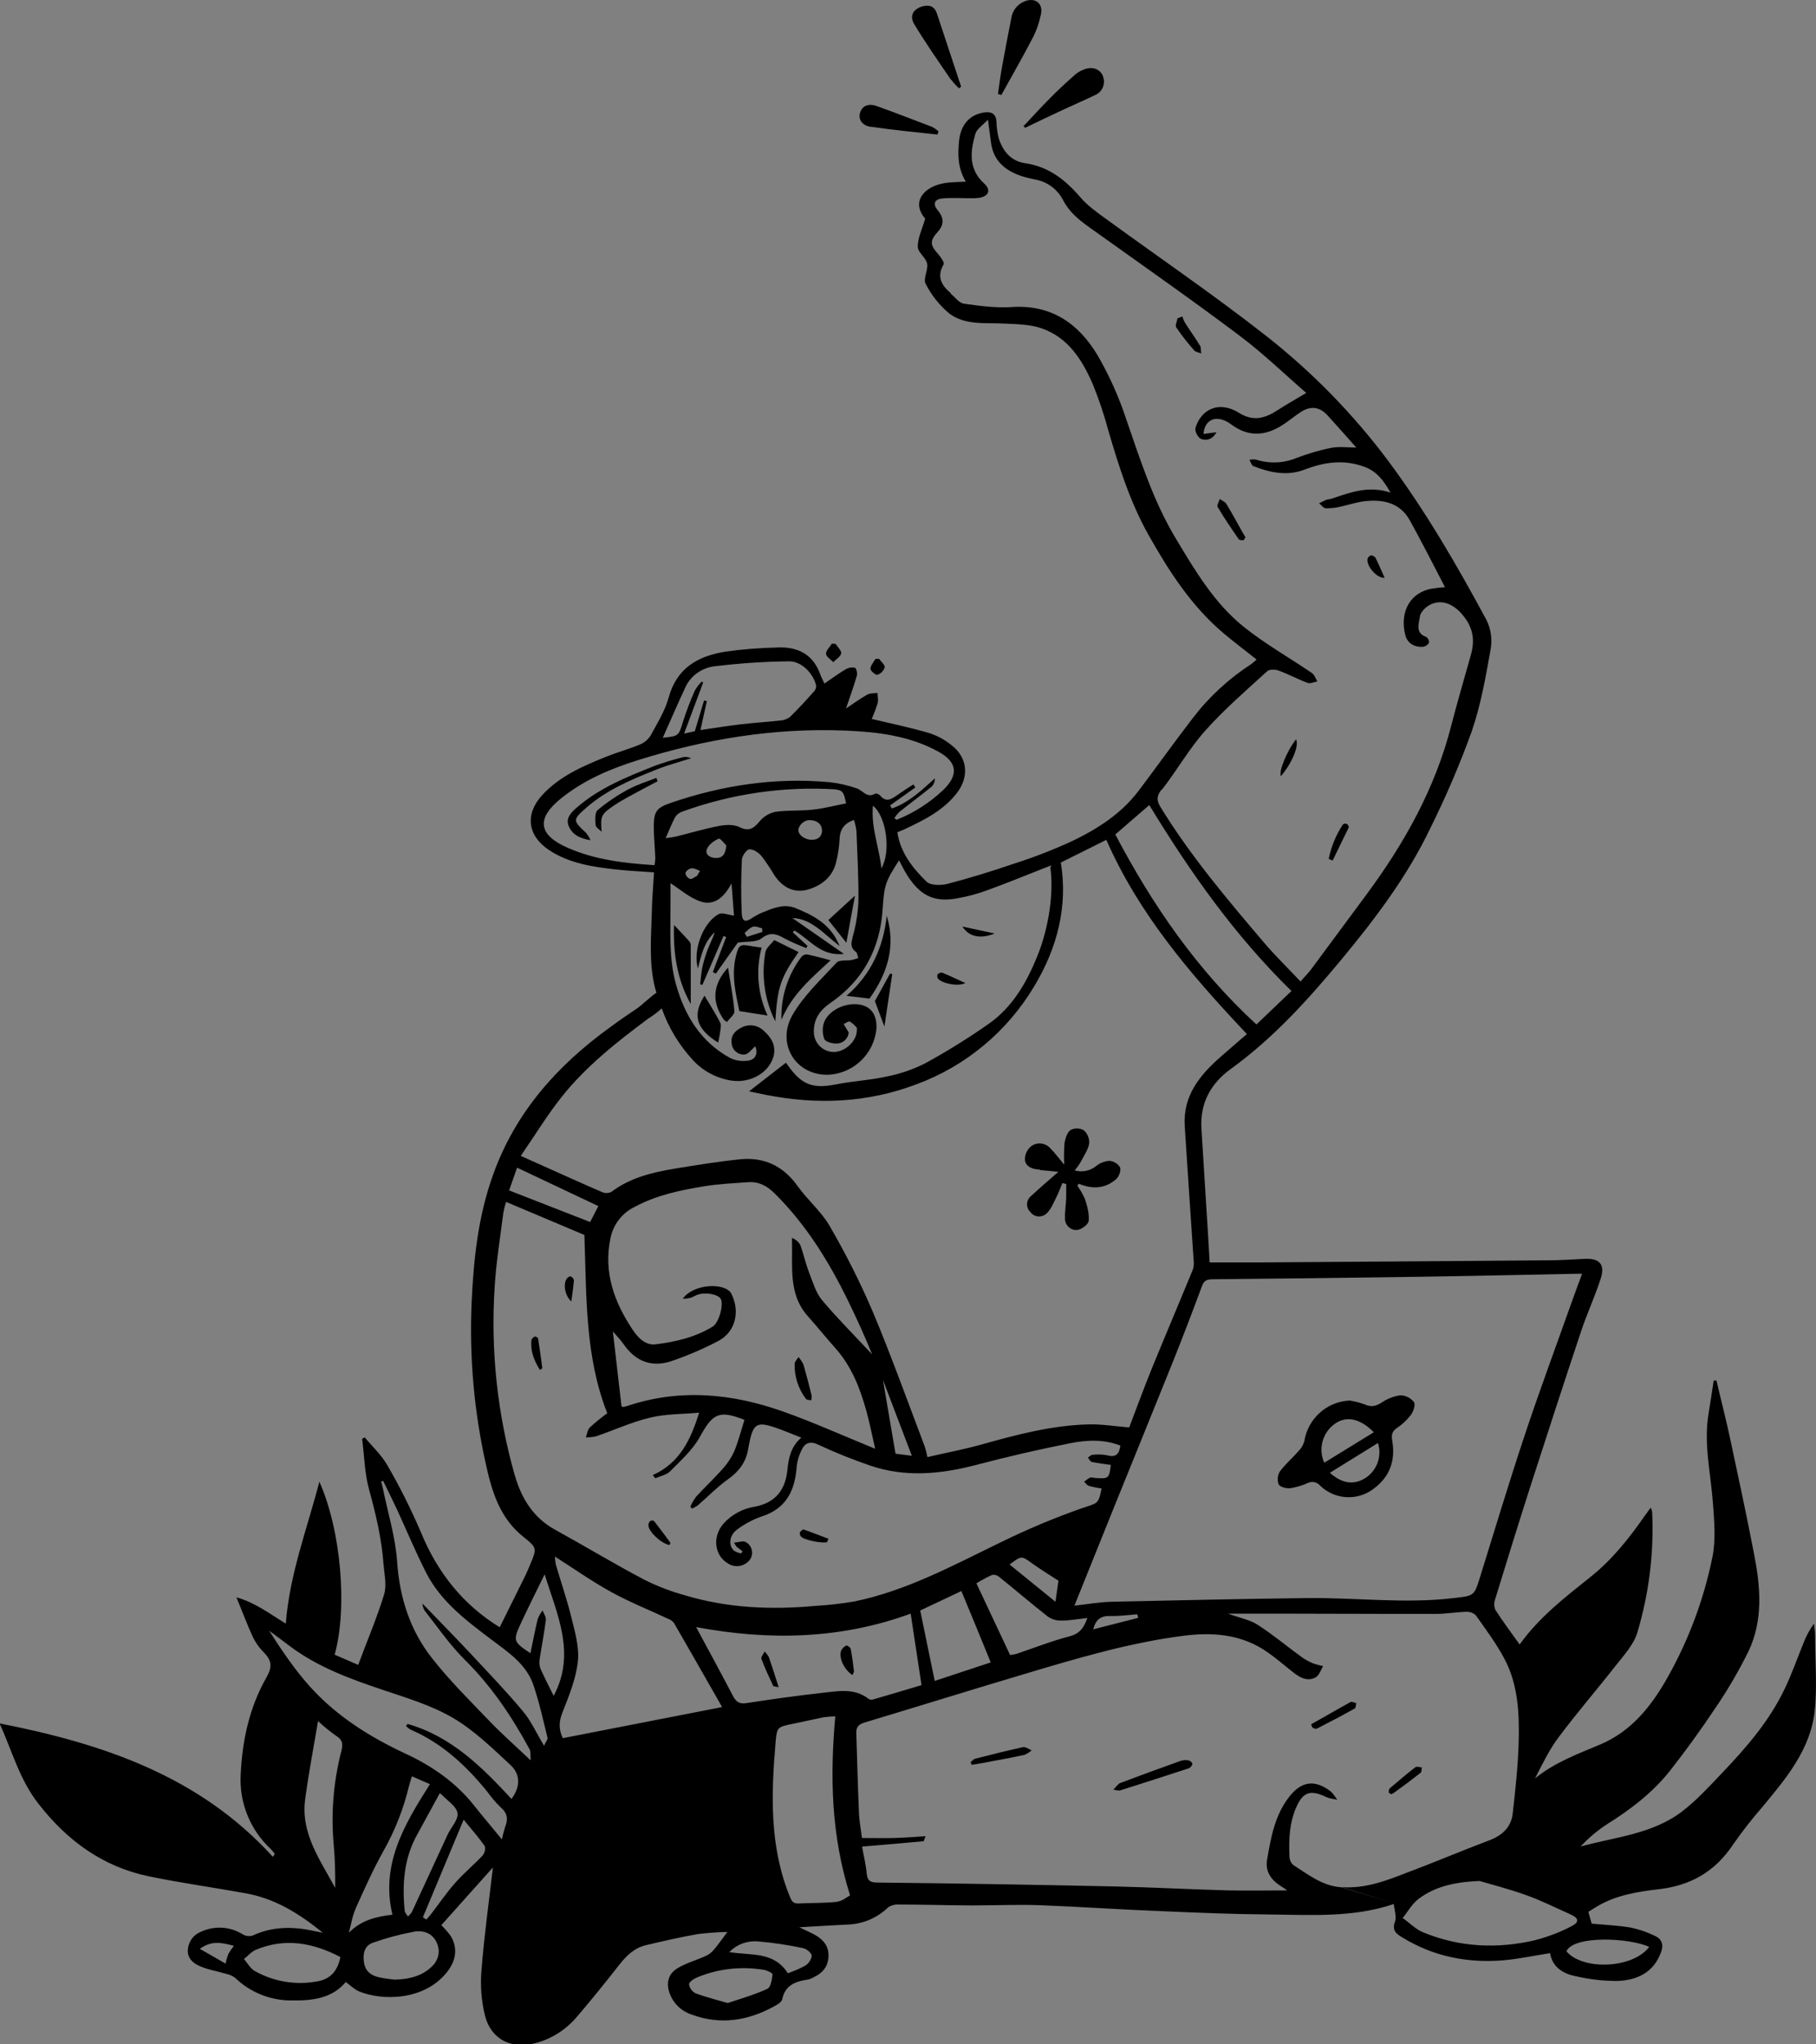<?xml version="1.0" encoding="UTF-8"?>
<svg id="Calque_1" data-name="Calque 1" xmlns="http://www.w3.org/2000/svg" viewBox="0 0 138.97 156.45">
  <rect x="0" y="0" width="138.97" height="156.45" fill="#808080" stroke="none"/>
  <defs>
    <style>
      .cls-1 {
        fill: none;
      }

      .cls-1, .cls-2, .cls-3 {
        stroke-width: 0px;
      }

      .cls-2 {
        fill: #000;
      }

      .cls-3 {
        fill: #fff;
      }
    </style>
  </defs>
  <path class="cls-1" d="M94.98,79.52l.46-.39-.25-.27.13.18-.34.48Z"/>
  <path class="cls-1" d="M84.67,64.26h0v.02s0-.02,0-.02Z"/>
  <path class="cls-1" d="M80.37,66.33v-.09l-.82.32.82-.23Z"/>
  <path class="cls-3" d="M83.28,111.61l-.03-.05h0l.03.05Z"/>
  <path class="cls-3" d="M67.24,53.41c-.01-.13-.03-.27-.03-.4-.2.03-.41.02-.6.06.18-.04.4-.03.6-.06,0,.13.02.27.03.4Z"/>
  <path class="cls-3" d="M82.95,113.4h0c.08-.06.15-.12.23-.17-.08.06-.15.12-.23.17Z"/>
  <path class="cls-3" d="M101.95,137.2c.14.16.25.35.39.52h0c-.13-.17-.25-.36-.39-.52Z"/>
  <path class="cls-2" d="M138.9,125.17c0-.31-.05-.61-.08-.92-.34.47-.62.98-.82,1.52-.47,1.15-.88,2.34-1.42,3.46-1.18,2.49-2.97,4.54-4.85,6.51-.96,1.01-1.91,2.05-3.01,2.89-2.26,1.73-5.1,1.95-7.76,2.68.59-.64,1.25-1.2,1.98-1.68,1.84-1.15,3.55-2.45,4.89-4.16,1.19-1.52,2.33-3.09,3.4-4.7.96-1.4,1.82-2.87,2.57-4.39,1.15-2.41.92-4.98.42-7.51-.57-2.96-1.21-5.91-1.84-8.86-.31-1.46-.69-2.9-1.03-4.37l-.21.02c-.13.86-.26,1.71-.4,2.57-.37,2.28.17,4.51.34,6.76.1,1.38.23,2.81-.03,4.14-.65,3.22-1.8,6.32-3.41,9.19-1.25,2.23-2.78,4.18-5.22,5.2-1.71.72-3.46,1.36-4.95,2.58.56-1.1,1.09-2.2,1.81-3.16,1.4-1.87,2.93-3.64,4.37-5.48.62-.79,1.38-1.61,1.65-2.53.89-2.99,1.28-6.11,1.13-9.23-.02-.11-.06-.22-.11-.32-.19.26-.32.44-.46.63-1.19,1.71-2.48,3.34-4.12,4.65-1.95,1.56-3.94,3.08-5.45,5.19-.64-.9-1.28-1.75-1.85-2.64-.11-.24-.12-.52-.04-.77.89-2.91,1.79-5.81,2.72-8.71,1.28-3.97,2.57-7.94,3.89-11.9.45-1.34,1.05-2.63,1.48-3.97.36-1.11-.09-1.59-1.27-1.52-.94.05-1.89.11-2.83.11-7.25.06-14.51.11-21.76.16h-4.06c-.04-.64-.08-1.35-.12-2.05-.17-2.73-.34-5.46-.51-8.19-.12-1.95.72-3.46,2.24-4.56,3.29-2.38,5.97-5.36,8.53-8.45s4.99-6.31,6.73-9.95c1.2-2.41,2.26-4.88,3.17-7.4.71-2.05,1.09-4.23,1.47-6.38.12-.73.01-1.48-.31-2.15-2.28-4.24-4.69-8.39-7.58-12.27-2.67-3.56-5.79-6.75-9.29-9.5-3.99-3.13-8.19-5.99-12.29-8.98-.69-.5-1.4-1-1.94-1.64-1.15-1.33-2.42-2.34-4.22-2.6-1.09-.16-1.72-.92-2.03-1.94-.1-.41-.16-.83-.17-1.26-.04-.6-.4-.76-.92-.69-1.12.17-1.79.92-1.93,2.12-.12,1.09-.11,2.16.51,3.18-.59.04-1.11.03-1.61.11-1.61.26-2.6,1.45-1.5,2.72-.23.8-.57,1.47-.57,2.15,0,.43.63.84.72,1.3s-.32,1.16-.12,1.53c.44.87,1.05,1.64,1.8,2.27,1.2.92,2.73.71,4.17.78.96.05,1.97.05,2.86.35,2.07.69,3.17,2.44,3.98,4.33.47,1.16.87,2.35,1.19,3.56.8,2.72,1.65,5.42,3.04,7.9,1.58,2.81,3.31,5.51,5.82,7.61.79.66,1.61,1.28,2.47,1.96-.13.13-.27.25-.42.36-1.71,1.11-3.22,2.5-4.45,4.11-1.42,1.84-2.76,3.73-4.16,5.58-1.33,1.76-3.15,2.92-5.09,3.85-1.43.66-2.9,1.23-4.4,1.71-1.69.58-3.4,1.11-5.13,1.56-.5.13-1.3.13-1.61-.17-1.05-1.03-1.99-2.19-2.23-3.78.23-.1.46-.18.66-.28,1.45-.69,2.89-1.41,3.91-2.74.93-1.22.81-2.68-.41-3.63-.51-.42-1.1-.74-1.72-.94-1.44-.42-2.91-.73-4.4-1.08.17-.39.32-.79.45-1.2.03-.13.04-.26.02-.39-.01-.13-.03-.27-.03-.4-.2.03-.41.02-.6.06-.06.01-.12.03-.17.06-.6.34-1.15.75-1.64,1.07.27-.8.58-1.65.83-2.51.05-.19-.03-.57-.15-.61-.24-.05-.48-.01-.69.11-.56.33-1.08.72-1.64,1.1-.13-.27-.23-.46-.3-.65-.54-1.57-1.72-2.18-3.28-2.11-1.32.03-2.64.13-3.95.31-2.1.33-3.76,1.22-4.39,3.52-.28,1.02-.87,1.97-1.39,2.92-.2.31-.48.54-.82.68-.85.35-1.75.6-2.6.94-1.78.72-3.54,1.48-4.87,2.93s-1.13,3.1.52,4.2c1.59,1.05,3.41,1.3,5.24,1.5.92.1,1.86.14,2.8.21-.06,1.02-.15,2.01-.17,3.01-.05,1.93-.23,3.86.23,5.77.04.15.08.29.12.44-.39.23-1.16.99-1.52,1.22-.69.46-1.36.92-2.03,1.42-4.03,2.91-7.23,6.49-8.94,11.26-1.15,3.17-1.5,6.48-1.65,9.81-.18,4.18.19,8.37,1.11,12.45.46,2.08,1.08,4.06,2.85,5.47,1.05.84,1.04.88.53,2.1-.14.33-.27.65-.43.97-.64,1.29-1.28,2.58-1.91,3.85-2.76-1.69-4.75-4.14-6.03-7.27-.76-1.77-1.62-3.5-2.59-5.16-.44-.77-1.13-1.4-1.71-2.1l-.2.11c.17,1.29.19,2.63.53,3.87.52,1.89.97,3.78,1.11,5.74.06.77.26,1.61.04,2.31-.55,1.8-1.3,3.55-1.98,5.38l-1.8-.78c1-3.61.48-9.53-1.17-13.24-.94,3.62-2.28,7.08-2.57,10.86-1.25-.76-2.34-1.61-3.78-2.01.46,1.1.82,2.09,1.26,3.04.22.45.51.85.86,1.2.6.62.63,1.1.17,1.91-1.29,2.27-1.84,4.78-1.96,7.38-.13,2.16.71,4.26,2.3,5.73.11.12.21.24.31.37l-.15.23c-5.61-6.18-13-8.66-20.91-10.21.94,2.08,1.52,4.28,2.95,6.12,2.21,2.85,4.95,4.86,8.51,5.59,2.42.5,4.88.84,7.32,1.28,2.22.39,4.08,1.5,5.95,3.03l-.74-.15c-1.53-.33-3.03-.33-4.46.29-.3.17-.67.15-.96-.04-.95-.58-2.12-.65-3.13-.19-.57.21-.97.72-1.03,1.33-.08.69.39,1.09.9,1.31.63.28,1.34.39,2.01.59.25.05.48.15.69.3,1.17,1.13,2.74,1.76,4.37,1.74,1.55.02,3.06-.15,4.11-1.41.36.26.65.56,1,.71,1.76.74,5.1.75,6.83-1.58.62-.84.73-1.76.21-2.64-.22-.3-.46-.58-.73-.84l3.95-4.42c-.29,2.51-.66,5.14-.87,7.8-.11,1.2-.02,2.4.27,3.57.47,1.82,2.08,2.58,3.88,2.07,1.2-.32,2.27-1,3.08-1.93,1.15-1.34,2.26-2.72,3.35-4.11.53-.67,1.12-1.23,1.96-1.44,1.33-.32,2.66-.62,4.01-.86.75-.09,1.51-.15,2.26-.16-.37.5-.69.96-1.05,1.38-.17.2-.37.35-.61.46-.71.32-1.47.53-2.13.92-.75.44-.92,1.17-.61,1.98.28.74.88,1.32,1.64,1.57,2.23.84,4.37.48,6.4-.65.23-.12.52-.31.56-.51.23-1.13,1.08-1.38,2.03-1.52.14-.04.27-.1.39-.17.67-.32,1.09-.81,1.12-1.59.03-.77-.37-1.25-.97-1.61-.34-.2-.72-.35-1.26-.62,1.38-.08,2.55-.15,3.72-.21,1.15-.04,2.24-.51,3.06-1.3.22-.16.48-.24.75-.23,1.87,0,3.73.06,5.6.07,1.75,0,3.5-.08,5.24-.02,3.14.12,6.28.34,9.42.46,2.72.12,5.43.23,8.15.25,3.2.03,6.43.26,9.55-.8.05.49.23.98.09,1.36-.27.71.18.97.6,1.22,2.36,1.44,4.94,1.95,7.67,1.73,1.19-.1,2.37-.36,3.6-.55.16,1.01.92,1.54,1.85,1.74,1.08.26,2.18.39,3.28.39,1.52-.05,2.81-.64,3.37-2.23.2-.55.05-1-.5-1.23-.57-.28-1.17-.48-1.79-.62-.99-.17-2-.21-3.03-.31l-.25-.9c.19-.12.39-.25.59-.37,1.47-.9,3.15-1.17,4.79-1.36,2.45-.28,4.31-1.35,5.68-3.4.7-1.01,1.45-1.97,2.26-2.9,1.82-2.19,3.68-4.4,4-7.35.2-1.85.03-3.78.03-5.69ZM17.47,149.55c-.09.24-.16.48-.21.72l-1.97-1.13c.97-.69,1.76-.44,2.61-.23-.16.2-.3.41-.43.63ZM91.99,98.4c.15-.4.37-.49.79-.5,5.27-.05,10.54-.11,15.81-.19,4.02-.06,8.04-.15,12.05-.23h.43c-.29.79-.56,1.5-.81,2.21-1.2,3.38-2.45,6.74-3.58,10.14-1.19,3.58-2.28,7.19-3.4,10.8-.47,1.52-.46,1.49-2.04,1.67-3.76.45-7.51-.05-11.26,0-4.96.06-9.92.17-14.88.28-.95.02-1.9.19-2.88.3,1.06-2.64,2.1-5.21,3.13-7.78,1.46-3.61,2.93-7.21,4.38-10.82.78-1.95,1.53-3.91,2.26-5.88ZM87.11,123.81l-3.45.88c.19-.76.59-1.04,1.29-1.02s1.39-.08,2.08-.13l.07.27ZM74.72,121.17c.39-.24.78-.45,1.19-.64.19-.04.38.01.53.13,1.27,1.02,2.5,2.08,3.78,3.08.31.2.67.3,1.03.28.63,0,1.26-.12,1.96-.2-.25.72-.56,1.19-1.34,1.4-1.38.36-2.73.89-4.09,1.35-.16.04-.32.07-.48.09l-2.58-5.49ZM75.82,127.22l-4.29,1.42c-.38-1.84-.74-3.61-1.11-5.39l3.15-1.49c.76,1.82,1.49,3.62,2.25,5.47h0ZM77.26,119.73c.92-.69.9-.69,1.76-.06.65.46,1.33.88,1.98,1.3-.07.51-.14.99-.23,1.61l-3.51-2.85ZM88.92,60.43c1.15-1.48,2.07-3.12,3.31-4.51,1.45-1.63,3.12-3.07,4.74-4.55.17-.16.62-.15.88-.05.75.27,1.46.66,2.21.94.21.08.49-.07.75-.11-.13-.22-.22-.51-.41-.64-1.73-1.18-3.57-2.22-5.21-3.53-2.26-1.81-3.73-4.3-5.2-6.75-1.73-2.87-2.73-6.04-3.82-9.19-.56-1.7-1.3-3.34-2.2-4.89-1.45-2.4-3.54-3.86-6.55-3.65-1.21.08-2.45-.09-3.66-.26-.36-.05-.67-.49-1-.76-.02-.01,0-.05-.03-.07-.71-.6-1.05-1.25-.52-2.18.08-.14-.23-.58-.44-.81-.61-.69-.62-1,0-1.69q.71-.77.01-1.61c-.41-.48-.3-.87.32-.93.68-.07,1.36-.02,2.04-.02.28.01.57,0,.85-.04.69-.14.85-.61.32-1.09-1.21-1.1-1.06-2.45-.67-3.8.11-.37.55-.64.96-1.08.1.72.17,1.22.23,1.71.17,1.42,1.08,2.19,2.36,2.61.34.11.69.19,1.03.26.92.16,1.71.75,2.14,1.59.65,1.25,1.84,1.93,2.92,2.72,3.57,2.55,7.17,5.07,10.67,7.71,1.76,1.33,3.36,2.88,5.01,4.31-.83.5-1.52.88-2.19,1.32-.95.62-1.86.89-2.95.21-.8-.5-1.77-.68-2.6-.02-.36.32-.62.73-.74,1.2-.06.23.2.72.43.81.39.15.86.07,1.18-.51l-.99.13c.06-.87.64-1.32,1.4-1.1.25.07.48.19.69.35,1.33,1.01,2.67.92,4.01.03.46-.3.87-.65,1.33-.95.79-.51,1.46-.41,2.08.27.73.8,1.44,1.61,2.18,2.44-.69,0-1.31-.09-1.89.02-.92.18-1.82.45-2.69.78-.99.41-2.09.45-3.11.12-.16-.02-.33-.01-.49.02.1.16.16.42.3.48,1.27.5,2.59.78,3.92.27,1.53-.59,3.04-.8,4.62-.2.9.34,1.43,1.02,1.96,1.96-1.65-.55-3.05-.03-4.46.45-.15.05-.33.06-.48.11-.18.08-.36.17-.53.26.17.13.34.37.51.38.37,0,.75-.03,1.11-.12.62-.13,1.24-.35,1.86-.42,1.42-.16,2.72.11,3.47,1.47.92,1.66,1.78,3.36,2.69,5.11-.38.02-.76.07-1.13.13-1.84.44-2.28,2.1-1.91,3.53.16.63.69.94,1.36.9.19-.03.36-.15.46-.31.01-.18-.07-.34-.22-.45-.88-.3-.54-1.05-.48-1.56.04-.36.5-.79.88-.95.97-.41,1.92.11,2.66,1.19.58.86.63,1.75.36,2.7-.51,1.81-1.04,3.62-1.51,5.44-1.23,4.79-3.59,9-6.51,12.94-1.4,1.9-2.81,3.79-4.21,5.69-.23.3-.49.56-.81.92-.95-1.01-1.91-1.94-2.78-2.96-2.83-3.33-5.65-6.66-7.94-10.4-.32-.53-.28-.85.1-1.34h0ZM87.95,61.61c3.12,5.13,6.55,10,10.88,14.23l-2.68,2.56c-4.55-4.18-7.97-9.15-10.8-14.54l2.6-2.25ZM80.37,66.33c.28,1.82-.06,4.54-.98,6.82-.82,2.03-1.91,3.94-3.75,5.22-1.56,1.09-3.18,2.1-4.85,3.01-.93.47-1.93.81-2.96,1.01-1.25.28-2.55.34-3.82.59-1.8.36-2.65.06-3.71-1.44-.06-.09-.13-.17-.16-.21l-2.82,2.19c.4.08.82.17,1.25.26,3.93.78,7.79.63,11.56-.8,3.78-1.39,6.96-4.05,9.02-7.51,1.77-2.94,2.58-6.14,2.03-9.46l3.49-1.74h0v.02c2.46,5.6,6.34,10.16,10.5,14.58l.25.27-.46.39c-.52.46-1.02.88-1.52,1.32-1.61,1.41-2.92,2.99-2.78,5.31.22,3.46.46,6.92.69,10.38.02.2,0,.4-.06.6-1.02,2.49-2.07,4.96-3.09,7.45-.64,1.57-1.22,3.16-1.79,4.65-1.13-.09-2.17-.27-3.19-.23-2.76.08-5.41.78-8.05,1.52-1.38.39-2.79.65-4.2.98-.05-.27-.12-.54-.2-.8-1.31-3.45-2.55-6.91-3.97-10.3-.96-2.25-2.07-4.45-3.3-6.57-.65-1.13-1.71-2.01-2.47-3.08-1.1-1.54-2.56-2.22-4.39-2.04-1.67.17-3.33.44-4.98.71-1.73.29-3.43.69-4.87,1.78-.21.11-.47.12-.69.03-1.52-.65-3.02-1.34-4.53-2.01l-1.72-.77c1.09-1.58,2.03-3.13,3.15-4.54,1.87-2.34,4.22-4.19,6.61-5.97.37-.23.72-.49,1.03-.78.51,1.46,1.32,2.8,2.37,3.94.78.86,1.84,1.42,2.99,1.59,1.42.2,2.81-.58,3.18-1.81.24-.83-.13-1.47-.73-2-.45-.45-1.15-.55-1.71-.25-.51.25-.84.63-.75,1.23.05.5.49.87.99.83.29-.02.56-.42.82-.63.2.47.08.98-.49,1.09-.49.09-1,.02-1.45-.2-2.22-1.22-3.45-3.22-4.12-5.59-.56-1.98-.43-4.02-.43-6.04v-1.74c.72.46,1.44,1.11,2.3,1.4,1.03.35,1.81-.31,2.37-1.39l.19,2.47c-.43-.05-.91-.26-1.18-.11-1.22.67-1.98,2.81-1.58,4.16.24-1.02.48-2.03,1.28-2.78-.12.44-.35.84-.51,1.26-.18.46-.32.93-.43,1.41-.09.43-.12.88-.17,1.32l.17.04,1.62-3.74.2.08c-.34.89-.68,1.79-1.02,2.68l.23.12,1.68-2.37c.74-.11,1.41-.02,1.79-.31.65-.51,1.13-.39,1.75-.03.55.29,1.13.54,1.71.76.03-.06.05-.12.08-.17l-1.12-1.04.11-.14c1.17.65,2.01,2.01,3.8,1.79l-3.94-2.74c1.44.03,2.4,1.21,3.61,2.14-.68-1.71-2.06-2.38-3.49-2.95-.34-.11-.69-.13-1.04-.07-.38.07-.75.19-1.11.35-.35.12-.68.29-.99.48-.56.4-.83.35-.86-.33-.06-1.36-.05-2.72.01-4.08.01-.29.36-.79.58-.8.31-.02.71.26.94.53.35.47.68.96.98,1.47.64.93,1.52,1.4,2.62,1.06,1.03-.32,1.84-.98,2.1-2.1.14-.57.23-1.16.26-1.74.02-.77.38-1.22,1.1-1.47.09.28.15.56.19.85.07,1.79.17,3.58.15,5.37-.04.91-.18,1.82-.43,2.7-.11.46-.23.83.23,1.17.12.09.13.32.19.48-.17.06-.34.11-.51.15-.39.07-.94-.03-1.15.2-1.18,1.28-2.5,2.5-3.36,3.98-1.33,2.3.33,4.78,2.89,4.59,1.83-.17,3.29-1.59,3.51-3.42.09-1-.3-1.69-1.09-1.9-1.06-.28-2.46.28-2.89,1.27-.16.42-.16.89,0,1.32.08.22.62.37.95.35.48,0,.87-.37.92-.84l-.39-.65c.16-.07.37-.24.48-.19.2.13.38.29.53.48.02.02,0,.09,0,.14.03.83-.84,1.68-1.75,1.71-.85,0-1.54-.69-1.54-1.54,0-.02,0-.04,0-.05,0-.98.5-1.64,1.26-2.16,2.51-1.72,3.79-4.14,4-7.12.13-1.88.17-2.11,1.26-3.8.18.34.34.68.54,1,.15.26.32.5.51.74h0c.91,1.13,1.95,1.46,3.5,1.15.72-.13,1.43-.32,2.12-.57,1.39-.51,2.78-1.06,4.15-1.61l.82-.32s0,.06,0,.1h0ZM47.94,107.62c-.09.03-.18.04-.28.05-.02,0-.04-.02-.1-.05l-.66-5.73c.32.38.59.65.8.95.96,1.4,2.25,1.86,3.84,1.27,1.2-.42,2.36-.92,3.49-1.52,1.24-.69,1.59-2.18.99-3.47-.03-.09-.08-.17-.14-.25-.72-.77-2.92-.52-3.63.52.19,0,.38-.02.56-.06.2-.06.38-.18.58-.25.63-.21,1.58-.03,1.77.33.23.45-.14,1.81-.62,2.11-1.33.82-2.84,1.17-4.37,1.36-.79.1-1.38-.54-1.77-1.14-1.4-2.1-2.22-4.37-1.69-6.95.2-1.06.89-1.96,1.86-2.43,1.67-.9,3.5-1.28,5.34-1.58,1.12-.18,2.25-.23,3.38-.31.8-.05,1.43.3,2,.87,2.4,2.38,4.14,5.2,5.61,8.21.66,1.35,1.28,2.72,1.84,4.1-1.28-1.38-2.62-2.71-3.83-4.15-.48-.57-.7-1.37-.98-2.08s-.43-1.44-.69-2.15c-.14-.25-.37-.44-.64-.53.09,2.11-.34,4.27,1.25,6.02.69.77,1.34,1.59,2.03,2.36,1.28,1.41,1.94,3.12,2.43,4.9.25.91.43,1.84.66,2.85-2.43-.99-4.69-2.01-7.02-2.84-3.94-1.4-7.96-1.79-12.02-.41ZM67.57,105.61c.73,1.91,1.45,3.81,2.21,5.8l-1.25-.16c-.33-1.94-.64-3.78-.96-5.63h0ZM63.98,60.43c.61.03.62.44.77,1.05-.87.17-1.7.39-2.54.48-.96.11-1.94.03-2.89.17-.47.11-.89.36-1.2.74-.46.54-.81.79-1.55.42-.43-.21-1.05-.18-1.55-.08-1.11.21-2.19.54-3.29.81-.23.06-.46.07-.79.12.27-.6.46-1.11.71-1.58.12-.2.3-.35.51-.43,3.78-1.38,7.8-1.97,11.82-1.72h0ZM62.91,63.58c-.03.43-.28.69-.81.69-.57-.02-1.1-.43-.99-.87.11-.3.36-.53.66-.62.68-.09,1.15.27,1.13.79h0ZM55.58,64.71c-.06.71-.33.96-.79.95-.42,0-.85-.24-.7-.66.12-.35.54-.65.91-.82.11-.05.45.4.59.53ZM53.57,66.65l-.23.38c-.19.09-.4.28-.55.23-.19-.08-.31-.26-.34-.46.09-.19.27-.32.48-.35.2-.02.43.12.64.2ZM56.98,71.4c.21-.17.4-.41.65-.48.2-.06.46.07.69.12l.02.28-1.19.38-.16-.29ZM67.45,66.45c-.18-1.65-.8-3.11-.65-4.79,1.03.8,1.4,3.52.65,4.79ZM52.46,52.57c.42-.88,1.27-1.47,2.23-1.58,1.89-.23,3.79-.36,5.7-.38.96-.01,1.87.95,2.07,1.88,0,.17-.07.34-.2.46-.58.65-1.17,1.3-1.79,1.9-.21.17-.47.27-.74.29-1.01.11-2.02.17-3.03.29s-1.96.27-3.1.44c.17-.79.33-1.5.49-2.21l-.21-.06c-.23.76-.46,1.53-.71,2.36l-.82.18c.52-1.38.99-2.64,1.46-3.91l-.11-.07c-.2.2-.37.42-.52.67-.34.77-.64,1.55-.9,2.35-.35,1.15-.32,1.15-1.56,1.28.57-1.27,1.13-2.59,1.74-3.88h0ZM50.14,65.75c0,.15-.02.31-.06.46-2.32-.15-4.56-.41-6.66-1.34-2.25-.99-2.39-2.25-.46-3.79,1.75-1.4,3.76-2.25,5.87-2.91,5.15-1.61,10.42-2.48,15.83-2.26,2.48.1,4.95.39,7.18,1.63,1.41.79,1.53,1.74.37,2.89-1.04.99-2.27,1.78-3.6,2.31l-.17-.13c.11-.17.24-.33.39-.48.83-.66,1.67-1.28,2.49-1.95.15-.17.23-.39.22-.61-1.02.92-2,1.85-3.28,2.3l-.15-.23,1.94-1.38-.15-.23c-.39.25-.79.5-1.17.77-.46.32-.88.67-1.38.08-.08-.09-.3-.19-.38-.14-.63.37-.94-.25-1.39-.4-.68-.24-1.38-.4-2.1-.48-4.15-.38-8.18.23-12.11,1.57-1.11.38-1.33.64-1.34,1.79,0,.85.09,1.69.12,2.53ZM39.57,89.36l6.22,2.94-.63,1.22-6.2-2.42.61-1.74ZM39.4,112.93c-1.33-4.67-1.86-9.53-1.55-14.37.11-1.93.43-3.84.67-5.76.05-.28.12-.55.21-.82l5.99,2.53c.17,4.66.03,9.27,1.75,13.64-.46.34-.91.7-1.33,1.09-.18.18-.21.5-.31.76.26,0,.53-.02.78-.08,1.38-.47,2.72-1.09,4.14-1.43,1.19-.29,2.46-.26,3.75-.38-.65,2.1-1.5,3.86-3.55,4.78l.2.24c.38-.17.85-.25,1.13-.53.82-.83,1.73-1.64,2.28-2.64.98-1.79,1.46-2.07,3.41-1.3-.25.8-.46,1.61-.77,2.38-.22.49-.51.94-.87,1.34-.65.74-1.38,1.42-2.05,2.15-.18.24-.33.5-.45.77l.12.15c.15-.06.29-.14.43-.23.78-.67,1.5-1.42,2.34-2.02s1.36-1.3,1.53-2.28c.37-2.1.58-2.23,2.55-1.5.48.18.95.38,1.52.6-.79.68-.97,1.55-1.06,2.44-.15,1.55-.9,2.53-2.47,2.84-.94.14-1.81.61-2.44,1.32-.87,1.02-.67,2.47.41,3.06.55.33,1.27.18,1.64-.34.28-.42.17-.99-.25-1.28-.03-.02-.07-.04-.11-.06-.19-.1-.5.03-.87.06.06.11.13.21.2.31.15.12.3.23.45.35,0,0-.09.16-.1.16-.2-.03-.39-.11-.55-.21-.46-.41-.35-1.21.27-1.64.55-.41,1.16-.73,1.8-.96,1.94-.6,2.6-2.01,2.73-3.86.05-.44.18-.87.38-1.26.26-.53.64-.69,1.27-.39,1.3.61,2.64,1.14,4,1.61,2.67.9,5.34.65,8.04-.05,2.39-.63,4.81-1.19,7.23-1.67,1.26-.25,2.57-.32,3.85.18-.09.62-.32.94-1.02.74-.37-.07-.75-.08-1.13-.03-.06,0-.12.04-.17.08-.06.04-.11.09-.16.13l.03.05c.08.11.16.26.26.28.48.1.97.16,1.46.23-.13,1.03-.18,1.07-1.16,1-.14,0-.3-.07-.42-.03-.09.04-.17.08-.24.14-.08.06-.15.12-.23.17h0c.06.06.12.13.18.19.05.06.12.11.2.14.32.08.64.15.96.19-.25,1.27-.33,1.1-1.5,1.51-2.14.75-4.22,1.63-6.26,2.63-3.62,1.76-7.18,3.69-11.17,4.51-1,.17-2.01.28-3.02.34-3.34.31-6.66.16-9.89-.8-1.09-.3-2.15-.7-3.16-1.21-2.3-1.21-4.51-2.55-6.78-3.8-1.7-.92-2.61-2.4-3.12-4.18ZM24.29,151.63c-1.64.31-3.34.03-4.79-.79-.34-.19-.56-.6-.83-.92.31-.24.57-.57.92-.71,2.24-.93,4.37-.53,6.46.56-.21,1.04-.74,1.68-1.75,1.86h0ZM26.09,134.13c-.58,2.31-.77,4.7-.55,7.08.1,1.08.12,2.18.11,3.27-1.15-2.14-2.64-4.16-2.3-6.76.26-1.98.64-3.94.99-6.01.43.41.89.78,1.38,1.13.57.34.52.74.37,1.29h0ZM26.7,147.9c.17-.64.27-1.3.54-1.9.67-1.5,1.35-3,2.15-4.43.85-1.52,1.49-3.15,1.9-4.85.06-.23.13-.45.23-.78l1.38.6c-1.94,3.07-3.79,6.12-2.87,9.99-1.31.15-2.42.45-3.32,1.37ZM33.65,137.24c.05.03.1.06.15.1.43.46,1.13.89,1.21,1.41s-.5,1.09-.76,1.66c-.92,1.98-1.82,3.96-2.74,5.93-.08.12-.18.23-.29.32-.09-.14-.23-.27-.25-.42-.2-2.02-.07-4,.95-5.83.58-1.06,1.15-2.1,1.73-3.17h0ZM33.29,150.23c-.75.92-1.8,1.23-3.08,1.27-.32-.04-.77-.08-1.2-.18-.59-.13-1.03-.43-1.15-1.09-.11-.66,0-1.31.66-1.55,1.01-.36,2.05-.64,3.11-.84,1.01-.2,1.76.31,1.93,1.3.05.38-.05.76-.27,1.07h0ZM36.97,141.96c-.69.74-1.48,1.39-2.15,2.15-.67.76-1.2,1.55-1.8,2.33-.12.16-.26.31-.39.46l-.27-.17,3.12-7.47c.65.79,1.17,1.38,1.61,2.01.07.23.02.49-.13.68h0ZM39.16,137.69c-2.27-2.46-4.63-4.81-7.97-5.76-.04.05-.08.1-.12.16.11.11.23.21.36.28,2.41,1.04,4.25,2.76,5.87,4.76.3.42.64.82,1.01,1.18.52.44.59.9.35,1.49-.1.32-.19.64-.25.97-.75-.92-1.42-1.7-2.07-2.52-1.41-1.81-3.25-3.09-5.3-4.04-2.72-1.27-5.23-2.84-7.26-5.07-1.2-1.32-2.2-2.81-3.19-4.35.51.38,1.03.76,1.54,1.15,2.13,1.61,4.57,2.51,7.06,3.35,1.84.62,3.77,1.19,5.44,2.16,1.63.95,3.03,2.32,4.42,3.61.75.68.82,1.64.09,2.61h0ZM41.64,133.61c-.6-1-1.01-1.93-1.64-2.67-1.25-1.5-2.61-2.91-3.94-4.34-1.23-1.31-2.49-2.6-3.73-3.88.01.19.07.37.16.53,1,1.27,1.93,2.63,3.07,3.76,2.04,2.02,3.61,4.35,4.96,6.85.11.2.06.48.09.86-1.18-1.12-2.26-2.07-3.25-3.11-1.47-1.53-2.99-3.04-4.29-4.7-1.69-2.14-2.49-4.64-2.68-7.4-.13-1.89-.71-3.74-1.09-5.61-.03-.17-.09-.34-.13-.51l.15-.06c.36.73.72,1.46,1.07,2.21.74,1.61,1.42,3.24,2.22,4.82,1.12,2.19,3.04,3.64,4.95,5.08,1.28.97,2.68,1.87,3.24,3.46.46,1.33.76,2.72,1.1,4.09.03.13-.15.33-.27.62ZM41.36,127.69c-.09-.23-.11-.48-.06-.73.15-1,.35-1.99.47-2.99.03-.23-.16-.48-.25-.72-.16.2-.28.42-.37.65-.21.86-.37,1.73-.56,2.62-1.29-.86-1.34-.96-.77-2.21.58-1.25,1.19-2.46,1.86-3.83.96,3.11,2.41,6.06.69,9.3-.37-.75-.72-1.41-1.02-2.1h0ZM43.07,133.03c-.36-.77-.28-1.36,0-2.05.49-1.24,1.01-2.53,1.15-3.82.12-1.08-.21-2.23-.48-3.32-.33-1.36-.79-2.7-1.19-4.05-.05-.22-.07-.45-.09-.67,1.48.94,2.86,1.92,4.34,2.73,1.4.77,2.89,1.36,4.34,2.04.17.06.32.17.44.32,1.21,2.1,2.41,4.2,3.68,6.43l-12.19,2.38ZM53.28,124.52c5.53,1.04,11.03.94,16.41-1.03.28,1.81.55,3.6.83,5.47-1.23.37-2.47.74-3.71,1.1-.11.03-.23.02-.33-.04-1.12-.88-2.39-.59-3.62-.46-1.93.21-3.84.49-5.76.78-.54.08-.79-.12-1.03-.59-.92-1.76-1.87-3.51-2.81-5.25h0ZM58.75,152.19c-.99.46-2.05.76-3.06,1.1-.92-.27-1.71-.46-2.47-.75-.26-.14-.45-.39-.49-.69-.01-.16.35-.41.59-.51,1.62-.68,3.4-.88,5.14-.59.25.04.67.25.66.35-.05.38-.13.96-.37,1.08h0ZM61.51,149.11c.25.05.61.38.61.57-.05.31-.24.58-.5.75-.42.23-.87.42-1.33.58-1.08-1.7-2.83-1.34-4.48-1.62.56-.58,1.35-.88,2.16-.82,1.19.1,2.38.28,3.54.53h0ZM64.09,145.54c-.98.11-1.98.08-2.97.13-.35.01-.5-.09-.65-.46-1.59-3.84-1.46-7.84-1.12-11.85.1-1.2.15-1.2,1.33-1.44.79-.16,1.56-.34,2.35-.5.3-.04.59-.06.89-.07-.41,4.64-.32,9.09,1.13,13.7-.2.1-.57.43-.97.48h0ZM106.74,145.66,102.64,144.43c-1.44-.1-2.53-.97-3.68-1.71-.17-.16-.27-.38-.28-.61-.06-1.35-.02-2.67.58-3.94.51-1.08,1.1-1.19,2.24-.64.13.06.27.1.41.12.14.03.29.05.43.08-.13-.17-.25-.36-.39-.52-.05-.05-.1-.1-.15-.14-1.21-.91-2.23-.75-3.16.46-1.1,1.42-1.39,3.13-1.68,4.82-.14.84.29,1.5,1.01,1.96.21.13.41.27.54.36-1.47,0-2.99.03-4.52,0-2.86-.08-5.71-.23-8.57-.3-6.1-.13-12.19-.24-18.28-.3-.59,0-.77-.18-.82-.73-.06-.67-.23-1.33-.35-2.02,1.62-.14,3.16-.27,4.7-.41.03,0,.05-.12.16-.39-.87.06-1.63.12-2.4.14s-1.61,0-2.47,0c-.08-.66-.21-1.33-.23-2-.09-2-.13-4.01-.2-6.01-.02-.48.17-.69.64-.83,4.02-1.21,8.04-2.46,12.06-3.66,4.09-1.22,8.19-2.46,12.45-2.99,2.04-.25,4.08-.11,5.9,1,.86.53,1.62,1.22,2.42,1.84.51.4,1.08.69,1.69.35.23-.13.35-.46.5-.74.02-.04.04-.08.06-.11-.19-.05-.38-.09-.57-.15-.06-.02-.12-.04-.18-.06-.3-.12-.58-.27-.85-.46-1.15-.83-2.23-1.74-3.41-2.5-.61-.39-1.39-.53-2.27-.85h3.93c3.99,0,7.99.03,11.98.02.78,0,1.55-.14,2.33-.16.27-.01.54.08.73.27.77,1.09,1.58,2.17,2.2,3.35,1.03,1.95,1.13,4.14,1.08,6.27-.05,1.85-.25,3.71-.46,5.56-.12,1.05-.82,1.68-1.82,2.05-2.1.79-4.15,1.67-6.25,2.45-1.62.64-3.24,1.25-5.02,1.12h0ZM117.52,148.47c-2.92.69-5.82.56-8.61-.59-.57-.23-1.05-.73-1.57-1.1.41-.5.73-1.1,1.23-1.47,1.2-.89,2.61-1.28,4.65-1.36.85.25,2.22.6,3.54,1.07,1.17.42,2.3.98,3.43,1.49.63.28.69.59.07.9-.87.46-1.8.81-2.75,1.06h0ZM126.2,149c-1.24,1.65-5.07,1.82-6.33.33.57-1.25,4.87-1.02,6.33-.34h0Z"/>
  <path class="cls-2" d="M79.58,89.54c.42.03.85.09,1.41.14-.79.69-1.45,1.26-2.09,1.85-.35.28-.41.79-.13,1.14.02.02.04.04.06.06.26.38.77.48,1.15.22.04-.02.07-.05.1-.08.33-.29.51-.76.72-1.17s.33-.77.5-1.16l.29.07c0,.36.01.73,0,1.09-.02.52-.11,1.04-.09,1.55-.01.48.37.87.84.88.03,0,.05,0,.08,0,.33-.03.86-.42.89-.69.06-.54-.11-1.13-.28-1.67-.16-.36-.35-.71-.59-1.03.04-.05.08-.1.12-.15,1.04.44,2.03.38,2.86-.36.22-.19.38-.66.29-.9-.18-.28-.48-.47-.81-.49-.37.02-.73.16-1.02.4-.46.37-1.07.49-1.64.33.18-.21.34-.44.48-.68.23-.46.55-.9.63-1.38.03-.38-.13-.76-.41-1.01-.32-.18-.7-.19-1.02-.02-.26.19-.4.65-.46,1.01-.04.55-.05,1.1-.02,1.64-.42-.5-.73-.92-1.09-1.28-.4-.42-1.05-.46-1.49-.09-.29.26-.44.63-.43,1.01.08.56.62.71,1.14.74Z"/>
  <path class="cls-2" d="M79.08,2.8c.27-.55.46-1.12.58-1.72.18-.81-.44-1.29-1.22-.99-.55.2-.94.68-1.04,1.25-.25,1.24-.48,2.48-.71,3.73-.13.7-.22,1.41-.32,2.12l.26.08c.82-1.49,1.67-2.96,2.45-4.47Z"/>
  <path class="cls-2" d="M78.45,9.78c.95-.46,1.89-.91,2.84-1.35.83-.39,1.68-.75,2.5-1.15.57-.23.84-.88.61-1.45,0,0,0-.01,0-.02-.23-.53-.8-.74-1.43-.5-.24.09-.47.21-.67.38-.67.59-1.33,1.19-1.96,1.84-.69.69-1.35,1.42-2.02,2.13l.14.12Z"/>
  <path class="cls-2" d="M58.28,72.52c-.32-.05-.53-.07-.73-.11-.93-.16-1.01-.13-1.23.75-.37,1.48-.01,2.91.26,4.22l2.16.34c-.75-1.62-.92-3.46-.46-5.19Z"/>
  <path class="cls-2" d="M72.74,6.05c.2.25.41.49.65.71l.16-.13c-.61-1.86-1.23-3.73-1.85-5.59-.19-.57-.59-.69-1.11-.55-.69.19-1.01.71-.64,1.34.87,1.45,1.84,2.83,2.79,4.23Z"/>
  <path class="cls-2" d="M59.25,71.94c-.21.28-.62.59-.68.94-.32,1.8-.06,3.65.76,5.28.17-2.65.4-3.32,1.78-5.3l-1.87-.92Z"/>
  <path class="cls-2" d="M66.64,9.7c1.69.25,3.4.41,5.1.6.03-.08.05-.17.08-.25-.15-.13-.32-.25-.49-.34-1.41-.54-2.81-1.08-4.23-1.59-.65-.23-1.12-.02-1.28.5s.15.99.83,1.09Z"/>
  <path class="cls-2" d="M67.86,70.08c-.26,2.39-1.18,4.48-3.08,6.13l1.76.21c1.36-1.91,2.03-3.97,1.32-6.34Z"/>
  <path class="cls-2" d="M63.56,73.49c-.67-.17-1.2-.33-1.75-.44-.17-.03-.34.03-.46.15-1.06,1.39-1.61,3.1-1.55,4.84.83-1.98,2.29-3.18,3.76-4.55Z"/>
  <path class="cls-2" d="M52.75,72.04c-.37-.42-.77-.83-1.17-1.25-.07,2.1.21,4.14,1.28,6.05v-4.49c0-.11-.04-.22-.11-.31Z"/>
  <path class="cls-2" d="M55.4,78.05c.07.06.15.11.23.16.2-.27.59-.56.57-.82-.09-1.11-.31-2.21-.49-3.34q-1.76,1.93-.31,4Z"/>
  <path class="cls-2" d="M53.92,76.19c-.96,1.48-.65,2.55,1.04,3.6.05-.28.12-.55.15-.83.03-.23.1-.53,0-.71-.35-.68-.77-1.33-1.2-2.06Z"/>
  <path class="cls-2" d="M65.43,68.54l-2.04,1.87,1.38,1.74c.23-1.3.44-2.44.66-3.61Z"/>
  <path class="cls-2" d="M66.95,76.61c.23.61.44,1.19.73,1.95l.6-4.02-.17-.03-1.16,2.1Z"/>
  <path class="cls-2" d="M63.76,50.68c.22-.23.56-.42.61-.68.04-.2-.27-.48-.42-.72l-.29-.02c-.16.26-.46.52-.45.78.02.22.35.42.55.63Z"/>
  <path class="cls-2" d="M71.76,74.55c-.05.05-.04.23,0,.31.18.35,1.54.69,2.11.37-.69-.31-1.22-.57-1.76-.79-.13-.02-.25.02-.34.11Z"/>
  <path class="cls-2" d="M66.61,51.18c0,.16.39.49.53.46.26-.08.47-.29.56-.56.03-.2-.27-.44-.43-.66h-.27c-.14.25-.38.5-.39.76Z"/>
  <path class="cls-2" d="M76.12,71.44l-2.47-.53c.5.79,1.38.97,2.47.53Z"/>
  <path class="cls-2" d="M93.84,38.55c-.1-.16-.33-.24-.5-.36-.06.2-.23.48-.16.61.5.84,1.05,1.65,1.61,2.46.05.08.24.09.36.08.06,0,.1-.14.16-.23-.08-.14-.16-.26-.23-.38-.41-.72-.8-1.47-1.24-2.18Z"/>
  <path class="cls-2" d="M91.82,26.44c-.36-.6-.78-1.17-1.15-1.76-.08-.15-.14-.3-.19-.46l-.37.14c-.04.23-.2.55-.1.69.42.62.88,1.21,1.38,1.77.11.13.35.15.53.23-.03-.21,0-.45-.09-.62Z"/>
  <path class="cls-2" d="M103.21,63.33c.03-.06-.06-.23-.14-.28-.1-.04-.21-.02-.3.04-.53.8-.9,1.7-1.09,2.64l.3.13c.4-.84.82-1.68,1.23-2.53Z"/>
  <path class="cls-2" d="M99.18,56.58c-.71.9-1.34,2.47-1.16,2.82.84-.98,1.41-2.32,1.16-2.82Z"/>
  <path class="cls-2" d="M105.96,44.22c-.25-.55-.46-1.05-.69-1.52-.08-.11-.2-.18-.33-.2-.08,0-.21.1-.26.19-.23.48.63,1.58,1.28,1.53Z"/>
  <path class="cls-2" d="M90.96,134.72c-.21-.04-.42-.02-.62.04-1.54.55-3.08,1.11-4.61,1.69-.17.06-.29.27-.53.51.29.04.42.09.51.06,1.76-.56,3.52-1.12,5.28-1.7.14-.07.23-.2.26-.35,0-.07-.18-.23-.3-.25Z"/>
  <path class="cls-2" d="M78.31,133.7c-1.23.27-2.46.58-3.68.89-.13.03-.23.17-.35.26.02.07.05.14.07.21.27-.04.53-.08.8-.13,1.08-.2,2.16-.4,3.24-.63.21-.09.4-.21.56-.35-.22-.09-.46-.28-.65-.24Z"/>
  <path class="cls-2" d="M103.36,130.25c-1.02.56-2.02,1.15-3.03,1.71l.11.26c.1.03.23.11.31.08.98-.5,1.96-1.01,2.92-1.55.09-.05.08-.27.12-.41-.15-.03-.34-.14-.43-.09Z"/>
  <path class="cls-2" d="M108.81,135.25c-.17,0-.41-.09-.51,0-.67.52-1.31,1.07-1.95,1.61-.06.09-.09.2-.07.31,0,.06.14.1.2.14.09-.05.15-.08.21-.12.69-.5,1.36-1,2.02-1.52.09-.06.07-.27.09-.41Z"/>
  <path class="cls-2" d="M98.69,113.9c.47-.07.92-.2,1.35-.39.33-.18.75-.1.99.19,1.12,1.08,2.86,1.18,4.09.23,1.25-.92,1.68-2.18,1.42-3.68-.07-.42-.03-.69.35-.96.41-.27.78-.62,1.08-1.01.19-.26.37-.79.23-.98-.25-.32-.62-.51-1.03-.52-.51.07-1,.26-1.43.55-.44.28-.8.38-1.3.15-.37-.14-.76-.23-1.15-.3-1.76.08-3.21,1.39-3.48,3.13-.09.29-.24.55-.46.76-.46.53-1.01.99-1.42,1.56-.17.29-.2.65-.08.97.1.19.56.32.84.29ZM104.55,113.07c-.9.6-1.82.5-2.78-.36,1.25-.78,2.46-1.53,3.68-2.28.31.98-.05,2.05-.9,2.64ZM102.21,108.92c.85-.57,1.9-.36,2.92.69l-3.79,2.33c-.49-1.08-.12-2.36.87-3.02h0Z"/>
  <path class="cls-2" d="M63.3,118.01c.03-.08.06-.17.1-.25-.63-.23-1.26-.49-1.9-.71-.07-.02-.24.13-.29.23-.02.11.01.22.09.31.22.27,1.65.55,2.01.42Z"/>
  <path class="cls-2" d="M51.23,118.24c.02-.06.09-.15.07-.18-.41-.56-.82-1.11-1.25-1.66-.09-.05-.2-.05-.3,0-.09.1-.14.23-.13.36.06.51.99,1.36,1.61,1.48Z"/>
  <path class="cls-2" d="M41.5,104.69c-.1-.75-.2-1.5-.32-2.25,0-.07-.2-.18-.25-.16-.11.05-.25.17-.26.28-.09.84.2,1.57.65,2.28.11-.09.18-.12.18-.14Z"/>
  <path class="cls-2" d="M43.69,97.68c-.06-.03-.23.06-.29.14-.32.37-.2,1.31.32,1.78.08-.59.16-1.11.2-1.62,0-.09-.12-.24-.23-.29Z"/>
  <path class="cls-2" d="M62.08,107.17c.03-.12.04-.25.03-.38-.2-.79-.4-1.58-.63-2.37-.1-.21-.23-.4-.38-.57-.15.25-.29.37-.29.51-.03.97.28,1.92.86,2.69.06.09.26.08.41.12Z"/>
  <path class="cls-2" d="M44.87,61.81c1.58-1.38,3.49-2.17,5.4-2.93.85-.34,1.74-.57,2.61-.85-.22-.11-.47-.13-.71-.06-.7.18-1.39.39-2.07.64-2.14.85-4.28,1.7-6.04,3.26-.4.36-.78.78-.54,1.35.26.62.79.94,1.67,1.08-.09-.2-.2-.38-.33-.55-1.03-.95-1.05-1.01,0-1.93Z"/>
  <path class="cls-2" d="M48.12,60.38c-.84.46-1.64.99-2.38,1.61-.23.19-.19.76-.16,1.15.01.18.29.34.46.51-.1-1.18-.04-1.34.92-1.99.37-.25.76-.48,1.15-.69.73-.4,1.47-.79,2.21-1.18l-.09-.26c-.71.28-1.45.5-2.1.86Z"/>
  <path class="cls-2" d="M65.23,128.2c.06-.15.13-.23.12-.31-.07-.57-.14-1.15-.25-1.71-.02-.11-.28-.28-.34-.25-.18.09-.32.23-.4.41-.17.57.23,1.42.87,1.85Z"/>
  <path class="cls-2" d="M59.16,129.01c.02.05.16.05.43.11-.28-.86-.5-1.58-.75-2.3-.09-.16-.2-.3-.33-.43-.09.19-.3.43-.24.57.26.7.58,1.37.89,2.04Z"/>
</svg>